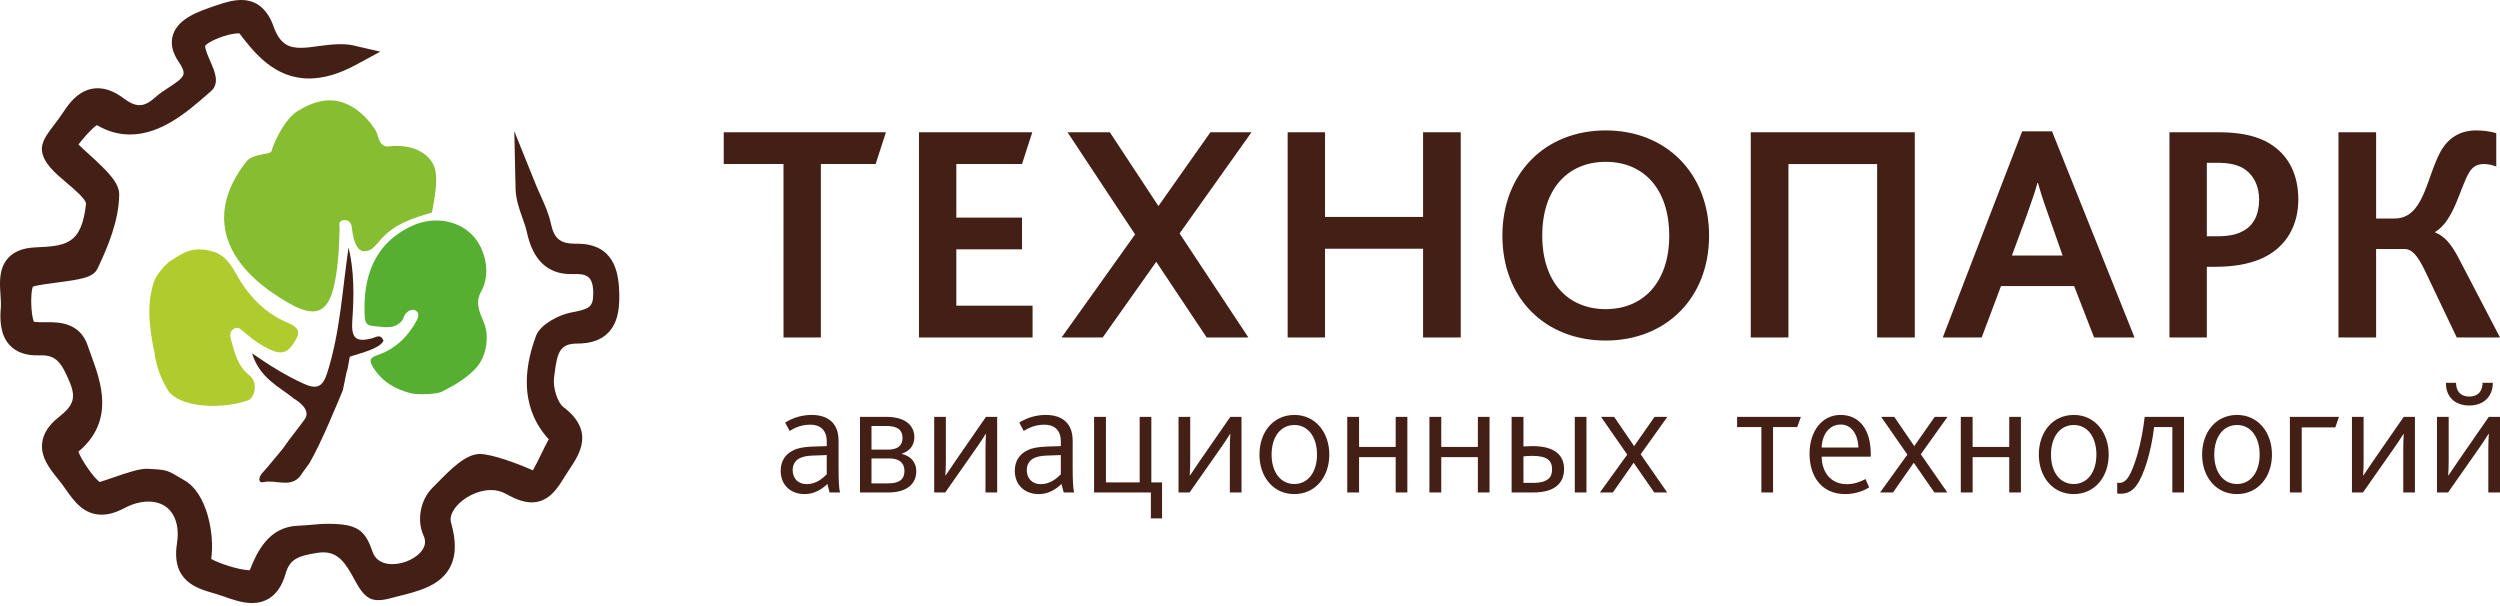 <svg width="198" height="48" viewBox="0 0 198 48" fill="none" xmlns="http://www.w3.org/2000/svg">
<path fill-rule="evenodd" clip-rule="evenodd" d="M32.612 31.16C31.377 30.865 30.308 30.278 29.574 29.127C29.17 28.491 29.33 28.319 29.935 28.11C31.306 27.632 32.292 26.683 32.981 25.425C33.12 25.171 33.247 24.823 32.953 24.617C32.676 24.422 32.356 24.602 32.149 24.812C31.986 24.98 31.955 25.276 31.795 25.45C31.176 26.126 30.367 25.878 29.615 25.827C29.22 25.8 28.917 25.699 28.887 25.125C28.716 21.999 29.587 19.281 32.668 17.874C34.266 17.144 36.171 17.396 37.346 18.555C38.458 19.654 38.916 21.663 38.099 23.101C37.507 24.143 38.215 25.141 38.413 25.787C38.675 26.647 38.631 28.225 37.572 29.285C36.831 30.028 35.933 30.547 35.005 31.017C34.563 31.241 33.075 31.271 32.612 31.16Z" fill="#56AF31"/>
<path fill-rule="evenodd" clip-rule="evenodd" d="M23.271 31.565C22.098 30.611 20.589 29.977 19.962 27.985C21.447 29.008 22.688 29.77 24.02 30.375C25.064 30.848 25.544 30.708 25.922 29.516C26.948 26.282 27.112 22.925 27.607 19.596C28.062 21.495 28.04 23.448 27.903 25.347C27.797 26.807 28.183 27.126 29.474 26.792C29.773 26.714 30.134 26.408 30.376 26.978C30.056 27.74 27.689 28.156 27.697 28.282L27.519 29.267C27.45 29.327 27.264 30.424 27.157 30.895C26.933 31.432 25.437 35.124 24.503 36.688L23.962 37.428C23.213 38.794 21.887 37.945 20.851 38.186C20.445 38.281 20.461 37.806 20.764 37.473C21.338 36.839 21.869 36.167 22.419 35.511C23.037 34.603 23.578 33.99 24.132 33.211C24.722 32.382 23.355 31.624 23.271 31.565Z" fill="#441F15"/>
<path fill-rule="evenodd" clip-rule="evenodd" d="M38.005 36.78C38.816 36.758 41.244 37.673 42.492 38.296C43.173 37.496 43.942 35.381 44.493 34.733C44.439 34.397 41.176 32.391 43.224 26.894C43.414 26.385 44.503 25.757 45.244 25.595C46.621 25.294 47.818 25.19 47.811 23.222C47.804 21.342 46.874 20.828 45.331 20.879C43.487 20.941 42.844 19.647 42.542 18.236C42.305 17.131 41.682 16.09 41.656 14.895C42.056 15.889 42.602 16.853 42.823 17.886C43.166 19.489 44.034 20.147 45.636 20.128C47.61 20.102 48.146 21.218 48.213 23.099C48.284 25.069 47.897 26.381 45.719 26.384C43.31 26.387 43.259 28.337 43.062 29.805C42.928 30.796 43.369 32.325 44.105 32.883C46.295 34.541 44.929 35.826 44.047 37.274C43.108 38.813 42.508 39.554 40.476 38.393C38.012 36.987 34.32 39.522 34.923 41.602C35.999 45.307 33.703 45.844 31.172 46.46C30.707 46.574 30.023 46.85 29.661 46.653C28.605 46.078 28.238 42.462 25.003 42.969C23.356 43.228 22.292 43.581 21.82 45.225C21.135 47.6 19.453 46.981 17.885 46.42C16.347 45.87 14.41 45.847 14.834 43.16C15.383 39.693 12.63 37.828 9.452 39.519C7.202 40.716 6.502 39.079 5.564 37.837C4.618 36.585 3.139 35.291 5.167 33.685C6.366 32.736 7.039 31.775 6.3 29.991C5.637 28.387 4.997 27.245 3.126 27.32C1.025 27.404 0.755 26.01 0.886 24.441C1.017 22.876 0.055 20.549 2.817 20.419C5.347 20.3 7.218 20.142 7.633 16.238C7.788 14.774 4.339 13.261 4.145 11.858C4.071 11.316 5.065 10.34 5.723 9.305C6.621 7.894 7.697 7.25 9.272 8.432C10.462 9.324 11.559 9.49 12.851 8.321C14.057 7.23 16.414 6.697 14.852 4.456C13.48 2.49 15.789 1.757 17.414 1.204C18.941 0.684 20.187 0.417 20.884 2.363C22.251 6.182 25.468 3.858 27.805 4.403C23.237 6.868 21.182 4.201 19.513 2.004C19.047 1.39 15.816 2.404 15.495 3.305C15.128 4.338 16.694 6.143 16.165 6.6C14.22 8.283 11.154 11.219 7.877 9.064C7.235 8.642 5.088 11.431 5.193 11.561C6.021 12.581 8.634 14.435 8.615 15.426C8.581 17.278 7.8 19.193 6.978 20.913C6.688 21.522 2.813 21.546 2.071 22.045C1.403 22.494 1.567 26.044 2.265 26.242C3.521 26.597 5.542 25.759 6.169 27.649C6.925 29.926 8.587 32.98 5.389 35.368C4.899 35.734 7.126 39.199 7.901 39.028C8.613 38.871 10.908 37.914 11.658 37.955C13.289 38.041 12.867 38.019 14.196 38.76C15.646 39.569 16.252 42.678 15.854 44.445C15.691 45.169 20.157 46.48 20.416 45.811C21.062 44.134 21.766 42.517 23.66 42.46C24.501 42.434 25.212 42.307 26.051 42.314C27.979 42.329 28.262 42.606 28.71 43.933C29.785 47.119 35.617 44.934 34.296 42.078C33.87 41.157 34.155 39.91 34.809 39.248C35.942 38.099 37.13 36.804 38.005 36.78ZM62.053 12.991H57.319V10.476H70.165L69.351 12.991H65.012V26.727H62.054L62.053 12.991ZM72.783 10.476H81.756L80.943 12.991H75.741V17.233H80.943V19.747H75.741V24.211H81.78V26.726H72.784L72.783 10.476ZM89.898 18.565L84.549 10.476H87.9L91.747 16.32L95.864 10.476H99.118L93.423 18.489L98.871 26.726H95.568L91.574 20.734L87.334 26.726H84.08L89.898 18.565ZM101.983 10.476H104.942V17.183H112.708V10.476H115.69V26.726H112.708V19.699H104.942V26.726H101.983V10.476ZM132.204 18.663C132.204 15.063 130.257 12.818 127.175 12.818C124.167 12.818 122.146 14.964 122.146 18.663C122.146 22.337 124.167 24.483 127.175 24.483C130.158 24.483 132.204 22.337 132.204 18.663ZM118.99 18.663C118.99 13.731 122.369 10.329 127.175 10.329C131.983 10.329 135.359 13.756 135.359 18.663C135.359 23.644 131.908 26.972 127.175 26.972C122.393 26.972 118.99 23.644 118.99 18.663ZM138.66 10.476H151.651V26.726H148.669V12.993H141.644V26.727H138.66V10.476ZM163.36 20.241L162.226 17.011C161.782 15.778 161.56 15.038 161.412 14.495H161.363C161.215 15.062 160.968 15.778 160.525 17.035L159.341 20.241H163.36ZM160.155 10.402H162.521L169.054 26.726H165.85L164.272 22.657H158.479L156.95 26.726H153.868L160.155 10.402ZM175.668 18.712C176.455 18.712 177.097 18.589 177.565 18.342C178.478 17.899 178.922 17.011 178.922 15.803C178.922 14.742 178.502 13.83 177.639 13.312C177.171 13.04 176.505 12.893 175.617 12.893H174.781V18.712H175.668ZM171.821 10.476H175.742C177.245 10.476 178.428 10.697 179.389 11.166C181.066 12.005 182.027 13.584 182.027 15.803C182.027 17.677 181.214 19.624 178.922 20.561C178.034 20.907 176.925 21.129 175.469 21.129H174.781V26.726H171.821V10.476ZM185.206 10.476H188.188V17.306H189.643C191.961 17.306 192.132 14.175 193.291 12.005C193.908 10.92 194.819 10.329 196.126 10.329C196.62 10.329 197.261 10.402 197.704 10.55V13.189C197.39 13.063 197.056 12.996 196.718 12.991C196.151 12.991 195.806 13.239 195.559 13.657C194.819 14.89 194.376 17.455 192.872 18.367V18.416C193.587 18.688 194.13 19.304 194.721 20.438L198 26.727H194.573L192.084 21.498C191.418 20.092 190.949 19.723 190.457 19.723H188.188V26.726H185.206V10.476ZM64.426 36.08C63.906 36.092 63.565 36.168 63.299 36.308C62.956 36.497 62.78 36.839 62.78 37.232C62.78 37.891 63.209 38.346 63.894 38.346C64.641 38.346 65.198 37.853 65.477 37.561V36.042L64.426 36.08ZM65.527 38.334C65.058 38.776 64.476 39.132 63.729 39.132C62.64 39.132 61.83 38.436 61.83 37.283C61.83 36.485 62.235 35.94 62.842 35.661C63.248 35.459 63.729 35.396 64.337 35.37L65.477 35.332V34.952C65.477 34.041 64.932 33.635 64.185 33.635C63.463 33.635 62.956 33.876 62.539 34.129L62.184 33.47C62.813 33.072 63.542 32.861 64.286 32.863C65.527 32.863 66.414 33.47 66.414 34.901V36.966C66.414 38.144 66.451 38.701 66.528 39.005H65.705L65.528 38.333L65.527 38.334ZM70.34 38.284C71.29 38.284 71.632 37.917 71.632 37.296C71.632 36.662 71.213 36.308 70.466 36.308H69.022V38.284H70.34ZM70.314 35.611C71.087 35.611 71.479 35.307 71.479 34.687C71.479 34.116 71.162 33.737 70.2 33.737H69.022V35.611H70.314ZM68.111 33.015H70.189C71.872 33.015 72.417 33.837 72.417 34.624C72.417 35.331 71.986 35.75 71.428 35.928V35.953C72.05 36.092 72.569 36.548 72.569 37.321C72.569 38.156 72.024 39.005 70.328 39.005H68.111V33.015ZM73.988 33.015H74.912V36.447C74.912 36.903 74.9 37.258 74.874 37.65H74.9C75.14 37.282 75.38 36.928 75.749 36.396L78.09 33.014H78.976V39.005H78.052V35.574C78.052 35.117 78.066 34.763 78.09 34.37H78.066C77.837 34.737 77.609 35.092 77.229 35.623L74.862 39.005H73.988V33.015ZM82.967 36.08C82.448 36.092 82.106 36.168 81.84 36.308C81.498 36.497 81.32 36.839 81.32 37.232C81.32 37.891 81.752 38.346 82.435 38.346C83.182 38.346 83.74 37.853 84.017 37.561V36.042L82.967 36.08ZM84.068 38.334C83.599 38.776 83.017 39.132 82.27 39.132C81.182 39.132 80.372 38.436 80.372 37.283C80.372 36.485 80.776 35.94 81.384 35.661C81.789 35.459 82.27 35.396 82.879 35.37L84.018 35.332V34.952C84.018 34.041 83.474 33.635 82.726 33.635C82.004 33.635 81.497 33.876 81.08 34.129L80.726 33.47C81.355 33.072 82.084 32.861 82.828 32.863C84.068 32.863 84.955 33.47 84.955 34.901V36.966C84.955 38.144 84.993 38.701 85.069 39.005H84.246L84.068 38.334ZM86.652 33.015H87.59V38.207H90.262V33.015H91.186V38.207H92.034V41.056H91.148V39.005H86.652V33.015ZM93.34 33.015H94.264V36.447C94.264 36.903 94.252 37.258 94.226 37.65H94.252C94.529 37.228 94.812 36.81 95.1 36.396L97.442 33.014H98.328V39.005H97.404V35.574C97.404 35.117 97.417 34.763 97.442 34.37H97.417C97.154 34.797 96.875 35.215 96.582 35.623L94.214 39.005H93.34V33.015ZM104.307 36.004C104.307 34.624 103.61 33.66 102.521 33.66C101.407 33.66 100.71 34.624 100.71 36.004C100.71 37.371 101.407 38.334 102.508 38.334C103.61 38.334 104.307 37.372 104.307 36.004ZM99.748 36.004C99.748 34.243 100.824 32.863 102.521 32.863C104.18 32.863 105.282 34.243 105.282 36.004C105.282 37.751 104.193 39.132 102.508 39.132C100.837 39.132 99.748 37.752 99.748 36.004ZM106.702 33.015H107.638V35.395H110.538V33.015H111.463V39.005H110.538V36.205H107.638V39.005H106.702V33.015ZM113.21 33.015H114.148V35.395H117.047V33.015H117.971V39.005H117.047V36.205H114.148V39.005H113.21V33.015ZM124.723 33.015H125.647V39.005H124.723V33.015ZM121.393 38.245C122.646 38.245 122.925 37.764 122.925 37.169C122.925 36.51 122.57 36.105 121.379 36.105C121.139 36.105 120.923 36.118 120.657 36.143L120.658 38.245H121.393ZM119.721 33.015H120.658V35.358C120.936 35.345 121.164 35.332 121.379 35.332C123.253 35.332 123.875 36.155 123.875 37.144C123.875 38.068 123.367 39.005 121.417 39.005H119.721V33.015ZM128.877 36.004L126.801 33.014H127.839L129.422 35.331L131.042 33.014H132.055L129.941 35.978L132.042 39.005H131.017L129.384 36.649L127.737 39.005H126.712L128.877 36.004ZM139.502 33.825H137.578V33.015H142.63L142.339 33.825H140.426V39.005H139.502V33.825ZM147.189 35.446C147.164 34.534 146.721 33.623 145.784 33.623C144.859 33.623 144.302 34.445 144.277 35.446H147.189ZM144.277 36.168C144.289 37.397 144.998 38.346 146.265 38.346C146.835 38.346 147.328 38.17 147.747 37.941L148.037 38.599C147.518 38.942 146.796 39.132 146.137 39.132C144.239 39.132 143.315 37.688 143.315 35.94C143.315 34.116 144.327 32.862 145.77 32.862C147.29 32.862 148.164 34.053 148.164 35.94V36.168H144.277ZM151.065 36.004L148.987 33.014H150.026L151.609 35.331L153.23 33.014H154.243L152.129 35.978L154.231 39.005H153.205L151.571 36.649L149.925 39.005H148.9L151.065 36.004ZM155.295 33.015H156.232V35.395H159.132V33.015H160.056V39.005H159.132V36.205H156.232V39.005H155.295V33.015ZM166.035 36.004C166.035 34.624 165.337 33.66 164.248 33.66C163.134 33.66 162.438 34.624 162.438 36.004C162.438 37.371 163.134 38.334 164.235 38.334C165.337 38.334 166.035 37.372 166.035 36.004ZM161.475 36.004C161.475 34.243 162.552 32.863 164.248 32.863C165.908 32.863 167.009 34.243 167.009 36.004C167.009 37.751 165.92 39.132 164.235 39.132C162.565 39.132 161.475 37.752 161.475 36.004ZM167.682 39.081V38.232C167.757 38.245 167.833 38.246 167.859 38.246C168.125 38.246 168.365 38.093 168.58 37.764C169.061 36.992 169.618 35.142 169.859 33.015H172.974V39.005H172.049V33.824H170.606C170.366 35.825 169.796 37.624 169.226 38.422C168.897 38.89 168.479 39.105 167.947 39.105C167.91 39.105 167.783 39.106 167.682 39.081ZM178.965 36.004C178.965 34.624 178.269 33.66 177.179 33.66C176.065 33.66 175.369 34.624 175.369 36.004C175.369 37.371 176.065 38.334 177.166 38.334C178.269 38.334 178.965 37.372 178.965 36.004ZM174.407 36.004C174.407 34.243 175.483 32.863 177.179 32.863C178.838 32.863 179.94 34.243 179.94 36.004C179.94 37.751 178.851 39.132 177.166 39.132C175.496 39.132 174.407 37.752 174.407 36.004ZM181.359 33.015H185.247L184.956 33.851H182.297V39.005H181.359V33.015ZM186.274 33.015H187.198V36.447C187.198 36.903 187.185 37.258 187.16 37.65H187.185C187.463 37.228 187.746 36.81 188.034 36.396L190.376 33.014H191.262V39.005H190.338V35.574C190.338 35.117 190.35 34.763 190.376 34.37H190.35C190.123 34.737 189.895 35.092 189.516 35.623L187.147 39.005H186.274V33.015ZM193.72 30.317H194.518C194.518 30.887 194.796 31.406 195.568 31.406C196.342 31.406 196.62 30.887 196.62 30.317H197.431C197.443 31.342 196.759 32.115 195.568 32.115C194.353 32.115 193.695 31.342 193.72 30.317ZM193.011 33.014H193.936V36.447C193.936 36.903 193.923 37.258 193.897 37.65H193.923C194.164 37.282 194.404 36.928 194.771 36.396L197.114 33.014H198V39.005H197.075V35.574C197.075 35.117 197.088 34.763 197.114 34.37H197.088C196.824 34.797 196.546 35.215 196.253 35.623L193.885 39.005H193.011V33.014Z" fill="#441F15"/>
<path fill-rule="evenodd" clip-rule="evenodd" d="M30.665 11.609C32.773 11.321 34.108 12.257 34.429 13.306C34.771 14.421 34.254 16.445 34.211 16.828C32.6 17.311 31.277 17.727 30.175 18.948C29.72 19.452 29.454 19.898 28.84 19.899C27.988 19.902 27.876 18.017 27.84 17.878C27.75 17.516 27.496 17.395 27.177 17.447C26.747 17.517 26.906 17.85 26.898 18.137C26.873 19.025 26.84 19.915 26.747 20.799C26.291 25.153 25.138 25.663 21.508 23.14C21.468 23.111 21.426 23.084 21.386 23.056C17.768 20.471 16.34 16.888 19.485 12.826C20.076 12.065 21.57 12.325 21.526 11.887C21.916 10.702 22.744 9.326 23.511 8.836C24.149 8.429 24.874 8.095 25.622 7.983C28.045 7.62 29.596 10.062 29.759 10.347C30.026 10.814 29.941 11.491 30.665 11.609Z" fill="#86BD31"/>
<path fill-rule="evenodd" clip-rule="evenodd" d="M12.601 21.59C12.883 21.216 13.2 20.841 13.604 20.602C14.336 20.169 15.143 19.397 16.928 19.942C17.749 20.192 18.261 20.891 18.689 21.668C19.636 23.388 20.963 24.803 22.787 25.564C23.934 26.044 23.707 26.52 23.18 27.294C22.725 27.965 22.224 28.042 21.537 27.748C20.706 27.393 19.989 26.876 19.316 26.286C19.095 26.093 18.871 25.841 18.541 26.027C18.166 26.237 18.21 26.581 18.305 26.94C18.576 27.954 18.876 29.047 19.693 29.673C20.568 30.341 20.102 31.633 19.591 31.723C17.451 32.47 14.102 32.255 13.28 30.875C12.77 30.019 12.356 29 12.257 28.012C12.181 27.639 11.569 25.142 11.956 23.258C12.053 22.888 12.086 22.265 12.6 21.59L12.601 21.59Z" fill="#AFCB2E"/>
<path fill-rule="evenodd" clip-rule="evenodd" d="M19.962 47.761C19.178 47.761 18.394 47.48 17.635 47.209C17.374 47.115 17.132 47.046 16.892 46.975C15.56 46.589 13.547 46.005 14.018 43.031C14.186 41.969 13.997 41.053 13.484 40.452C12.726 39.564 11.287 39.479 9.839 40.249C9.19 40.594 8.604 40.762 8.048 40.762C6.618 40.762 5.853 39.674 5.238 38.798C5.13 38.642 5.019 38.487 4.905 38.335C4.799 38.195 4.685 38.054 4.571 37.912C3.935 37.118 3.211 36.218 3.34 35.082C3.424 34.341 3.853 33.672 4.655 33.037C5.702 32.206 6.078 31.615 5.537 30.308C4.876 28.709 4.438 28.142 3.297 28.142L3.159 28.145C2.087 28.184 1.296 27.911 0.756 27.324C-0.016 26.484 -0.009 25.237 0.064 24.373C0.087 24.081 0.064 23.727 0.039 23.354C-0.026 22.378 -0.1 21.271 0.629 20.453C1.104 19.921 1.807 19.639 2.778 19.594C5.155 19.482 6.464 19.42 6.811 16.15C6.847 15.808 5.856 14.968 5.322 14.517C4.365 13.706 3.461 12.942 3.327 11.971C3.231 11.272 3.717 10.634 4.334 9.825C4.572 9.51 4.821 9.185 5.026 8.862C5.827 7.602 6.717 6.99 7.744 6.99C8.396 6.99 9.078 7.253 9.768 7.77C10.785 8.534 11.404 8.515 12.297 7.708C12.629 7.407 13.008 7.161 13.376 6.922C13.913 6.573 14.469 6.212 14.535 5.869C14.577 5.657 14.448 5.322 14.173 4.928C13.639 4.16 13.481 3.425 13.706 2.741C14.13 1.447 15.746 0.898 17.046 0.456L17.148 0.421C17.747 0.218 18.44 0 19.102 0C20.305 0 21.167 0.701 21.662 2.085C22.169 3.502 22.865 3.787 23.825 3.787C24.276 3.787 24.762 3.718 25.279 3.646C26.197 3.517 27.207 3.416 27.992 3.599L30.116 4.094L28.198 5.13C26.845 5.86 25.625 6.216 24.471 6.216C21.759 6.216 20.144 4.196 18.963 2.645C18.941 2.643 18.919 2.643 18.896 2.643C17.982 2.643 16.478 3.292 16.256 3.624C16.195 3.806 16.518 4.541 16.673 4.894C17.007 5.655 17.424 6.604 16.706 7.224L16.411 7.481C14.877 8.819 12.776 10.652 10.29 10.652C9.383 10.652 8.504 10.402 7.672 9.909C7.283 10.166 6.597 10.931 6.213 11.444C6.45 11.677 6.74 11.941 7.042 12.214C8.547 13.583 9.46 14.483 9.442 15.442C9.404 17.487 8.552 19.535 7.725 21.269C7.389 21.974 6.445 22.126 4.514 22.378C3.879 22.46 2.948 22.581 2.603 22.703C2.395 23.226 2.448 24.908 2.682 25.486C2.891 25.517 3.137 25.52 3.361 25.52L3.771 25.518C4.602 25.518 6.333 25.518 6.954 27.388C7.042 27.652 7.141 27.926 7.244 28.208C7.994 30.266 9.115 33.34 6.208 35.774C6.465 36.466 7.417 37.838 7.894 38.176C8.131 38.106 8.49 37.981 8.841 37.861C10.084 37.431 11.011 37.127 11.611 37.127L11.702 37.129C13.033 37.2 13.203 37.209 13.99 37.684C14.143 37.776 14.335 37.891 14.598 38.038C16.379 39.031 17.017 42.28 16.727 44.264C17.287 44.602 18.881 45.136 19.78 45.168C20.368 43.673 21.299 41.705 23.636 41.635C23.988 41.624 24.317 41.594 24.642 41.564C25.066 41.527 25.506 41.487 25.99 41.487H26.058C28.233 41.505 28.908 41.933 29.493 43.668C29.775 44.504 30.512 44.68 31.079 44.68C32.022 44.68 33.051 44.181 33.473 43.521C33.699 43.166 33.724 42.808 33.547 42.425C32.995 41.231 33.285 39.617 34.221 38.667L34.523 38.36C35.721 37.139 36.852 35.985 37.983 35.954C38.929 35.954 40.911 36.678 42.206 37.25C42.418 36.88 42.645 36.414 42.854 35.984C43.07 35.542 43.268 35.134 43.461 34.795C42.566 33.806 40.69 31.328 42.452 26.605C42.808 25.646 44.332 24.949 45.069 24.788L45.358 24.726C46.612 24.463 46.99 24.384 46.985 23.225C46.98 21.848 46.456 21.668 45.359 21.705L45.206 21.707C43.373 21.707 42.204 20.598 41.734 18.409C41.655 18.038 41.519 17.656 41.375 17.253C41.129 16.563 40.85 15.781 40.832 14.913L40.732 10.386L42.423 14.586C42.543 14.883 42.676 15.177 42.809 15.471C43.129 16.179 43.461 16.913 43.631 17.713C43.886 18.901 44.374 19.302 45.566 19.302L45.701 19.301C48.572 19.301 48.982 21.452 49.04 23.07C49.081 24.204 49.011 25.479 48.184 26.337C47.618 26.924 46.813 27.209 45.721 27.21C44.355 27.212 44.133 27.897 43.924 29.576L43.88 29.916C43.778 30.677 44.156 31.886 44.605 32.224C47.12 34.129 45.909 35.95 45.108 37.155C44.987 37.336 44.866 37.518 44.752 37.703C44.187 38.632 43.482 39.787 42.116 39.787C41.527 39.787 40.875 39.572 40.068 39.111C39.707 38.91 39.3 38.807 38.887 38.813C37.84 38.813 36.673 39.395 36.048 40.229C35.869 40.466 35.59 40.93 35.718 41.372C36.164 42.909 36.12 44.108 35.583 45.036C34.774 46.434 33.063 46.85 31.409 47.253C31.282 47.284 31.188 47.311 31.089 47.34C30.511 47.506 29.765 47.65 29.267 47.379C28.722 47.082 28.403 46.5 28.034 45.826C27.367 44.608 26.802 43.747 25.601 43.747C25.454 43.747 25.296 43.76 25.132 43.786C23.53 44.037 22.942 44.313 22.613 45.454C22.064 47.361 20.868 47.761 19.962 47.761Z" fill="#441F15"/>
</svg>
